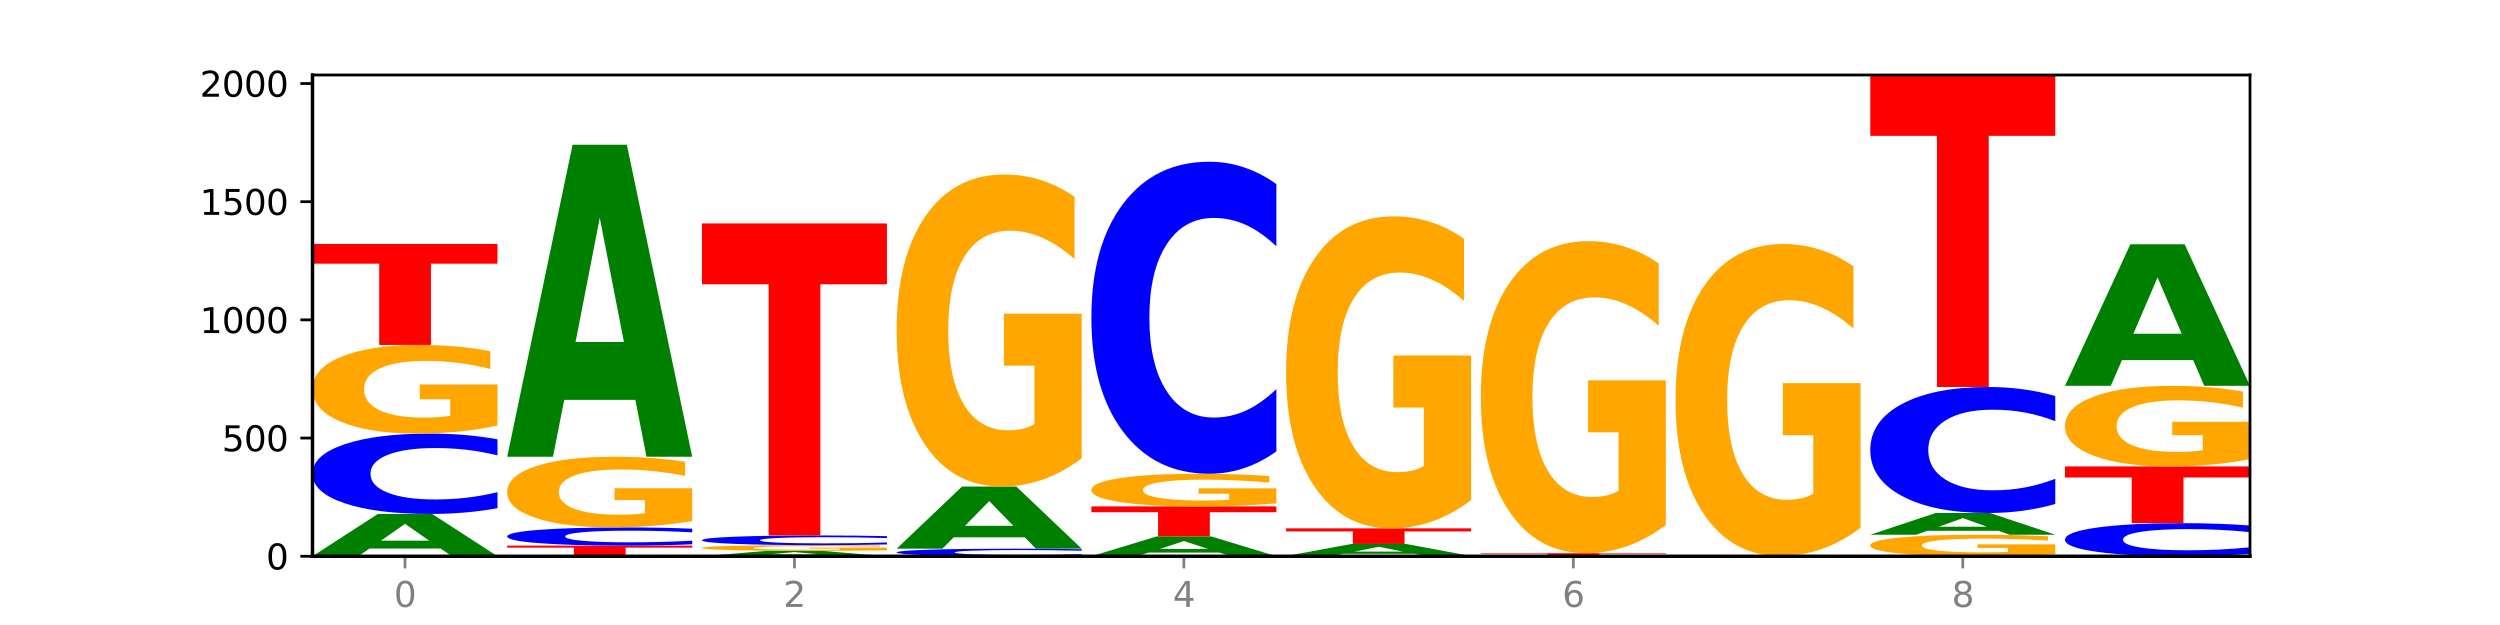 <?xml version="1.0" encoding="utf-8" standalone="no"?>
<!DOCTYPE svg PUBLIC "-//W3C//DTD SVG 1.1//EN"
  "http://www.w3.org/Graphics/SVG/1.1/DTD/svg11.dtd">
<svg xmlns:xlink="http://www.w3.org/1999/xlink" width="720pt" height="180pt" viewBox="0 0 720 180" xmlns="http://www.w3.org/2000/svg" version="1.1">
 <defs>
  <style type="text/css">*{stroke-linejoin: round; stroke-linecap: butt}</style>
 </defs>
 <g id="figure_1">
  <g id="patch_1">
   <path d="M 0 180 
L 720 180 
L 720 0 
L 0 0 
z
" style="fill: #ffffff"/>
  </g>
  <g id="axes_1">
   <g id="patch_2">
    <path d="M 90 160.2 
L 648 160.2 
L 648 21.6 
L 90 21.6 
z
" style="fill: #ffffff"/>
   </g>
   <g id="line2d_1">
    <path d="M 90 160.2 
L 648 160.2 
" clip-path="url(#pe900d6c4c5)" style="fill: none; stroke: #000000; stroke-width: 0.5; stroke-linecap: square"/>
   </g>
   <g id="patch_3">
    <path d="M 126.905 157.98 
L 106.415 157.98 
L 103.18 160.2 
L 90 160.2 
L 108.823 148.015 
L 124.454 148.015 
L 143.276 160.2 
L 130.107 160.2 
L 126.905 157.98 
z
M 109.683 155.719 
L 123.604 155.719 
L 116.655 150.872 
L 109.683 155.719 
z
" clip-path="url(#pe900d6c4c5)" style="fill: #008000"/>
   </g>
   <g id="patch_4">
    <path d="M 143.276 146.356 
Q 138.82 147.178 134.001 147.594 
Q 129.182 148.015 123.934 148.015 
Q 108.282 148.015 99.141 144.897 
Q 90 141.78 90 136.449 
Q 90 131.099 99.141 127.987 
Q 108.282 124.869 123.934 124.869 
Q 129.182 124.869 134.001 125.29 
Q 138.82 125.706 143.276 126.528 
L 143.276 131.142 
Q 138.78 130.052 134.417 129.545 
Q 130.055 129.038 125.236 129.038 
Q 116.591 129.038 111.638 131.013 
Q 106.698 132.983 106.698 136.449 
Q 106.698 139.901 111.638 141.876 
Q 116.591 143.846 125.236 143.846 
Q 130.055 143.846 134.417 143.339 
Q 138.78 142.827 143.276 141.737 
L 143.276 146.356 
z
" clip-path="url(#pe900d6c4c5)" style="fill: #0000ff"/>
   </g>
   <g id="patch_5">
    <path d="M 143.276 122.56 
Q 137.903 123.714 132.124 124.294 
Q 126.345 124.869 120.184 124.869 
Q 106.262 124.869 98.131 121.431 
Q 90 117.993 90 112.113 
Q 90 106.165 98.274 102.753 
Q 106.561 99.341 120.972 99.341 
Q 126.525 99.341 131.611 99.805 
Q 136.709 100.264 141.223 101.171 
L 141.223 106.26 
Q 136.566 105.094 131.957 104.52 
Q 127.348 103.94 122.716 103.94 
Q 114.143 103.94 109.498 106.059 
Q 104.853 108.174 104.853 112.113 
Q 104.853 116.015 109.331 118.146 
Q 113.808 120.271 122.047 120.271 
Q 124.292 120.271 126.214 120.15 
Q 128.136 120.023 129.665 119.759 
L 129.665 114.982 
L 120.889 114.982 
L 120.889 110.726 
L 143.276 110.726 
L 143.276 122.56 
z
" clip-path="url(#pe900d6c4c5)" style="fill: #ffa600"/>
   </g>
   <g id="patch_6">
    <path d="M 90 70.273 
L 143.276 70.273 
L 143.276 75.942 
L 124.109 75.942 
L 124.109 99.341 
L 109.204 99.341 
L 109.204 75.942 
L 90 75.942 
L 90 70.273 
z
" clip-path="url(#pe900d6c4c5)" style="fill: #ff0000"/>
   </g>
   <g id="patch_7">
    <path d="M 146.08 157.137 
L 199.357 157.137 
L 199.357 157.734 
L 180.19 157.734 
L 180.19 160.2 
L 165.285 160.2 
L 165.285 157.734 
L 146.08 157.734 
L 146.08 157.137 
z
" clip-path="url(#pe900d6c4c5)" style="fill: #ff0000"/>
   </g>
   <g id="patch_8">
    <path d="M 199.357 156.761 
Q 194.9 156.947 190.081 157.041 
Q 185.263 157.137 180.014 157.137 
Q 164.363 157.137 155.222 156.431 
Q 146.08 155.725 146.08 154.517 
Q 146.08 153.306 155.222 152.601 
Q 164.363 151.895 180.014 151.895 
Q 185.263 151.895 190.081 151.99 
Q 194.9 152.084 199.357 152.271 
L 199.357 153.316 
Q 194.86 153.069 190.498 152.954 
Q 186.135 152.839 181.316 152.839 
Q 172.672 152.839 167.718 153.286 
Q 162.779 153.732 162.779 154.517 
Q 162.779 155.299 167.718 155.746 
Q 172.672 156.192 181.316 156.192 
Q 186.135 156.192 190.498 156.078 
Q 194.86 155.962 199.357 155.715 
L 199.357 156.761 
z
" clip-path="url(#pe900d6c4c5)" style="fill: #0000ff"/>
   </g>
   <g id="patch_9">
    <path d="M 199.357 150.053 
Q 193.984 150.974 188.205 151.437 
Q 182.426 151.895 176.265 151.895 
Q 162.343 151.895 154.212 149.154 
Q 146.08 146.412 146.08 141.724 
Q 146.08 136.981 154.355 134.261 
Q 162.641 131.541 177.053 131.541 
Q 182.605 131.541 187.691 131.911 
Q 192.79 132.276 197.303 133 
L 197.303 137.057 
Q 192.646 136.128 188.038 135.669 
Q 183.429 135.207 178.796 135.207 
Q 170.223 135.207 165.578 136.897 
Q 160.934 138.583 160.934 141.724 
Q 160.934 144.835 165.411 146.534 
Q 169.889 148.229 178.127 148.229 
Q 180.372 148.229 182.294 148.132 
Q 184.217 148.031 185.745 147.821 
L 185.745 144.011 
L 176.969 144.011 
L 176.969 140.618 
L 199.357 140.618 
L 199.357 150.053 
z
" clip-path="url(#pe900d6c4c5)" style="fill: #ffa600"/>
   </g>
   <g id="patch_10">
    <path d="M 182.985 115.171 
L 162.496 115.171 
L 159.261 131.541 
L 146.08 131.541 
L 164.903 41.682 
L 180.534 41.682 
L 199.357 131.541 
L 186.187 131.541 
L 182.985 115.171 
z
M 165.764 98.494 
L 179.684 98.494 
L 172.735 62.75 
L 165.764 98.494 
z
" clip-path="url(#pe900d6c4c5)" style="fill: #008000"/>
   </g>
   <g id="patch_11">
    <path d="M 239.065 159.915 
L 218.576 159.915 
L 215.341 160.2 
L 202.161 160.2 
L 220.983 158.634 
L 236.615 158.634 
L 255.437 160.2 
L 242.268 160.2 
L 239.065 159.915 
z
M 221.844 159.624 
L 235.765 159.624 
L 228.815 159.001 
L 221.844 159.624 
z
" clip-path="url(#pe900d6c4c5)" style="fill: #008000"/>
   </g>
   <g id="patch_12">
    <path d="M 255.437 158.486 
Q 250.064 158.56 244.285 158.597 
Q 238.506 158.634 232.345 158.634 
Q 218.423 158.634 210.292 158.414 
Q 202.161 158.194 202.161 157.818 
Q 202.161 157.437 210.435 157.219 
Q 218.722 157 233.133 157 
Q 238.685 157 243.772 157.03 
Q 248.87 157.06 253.384 157.118 
L 253.384 157.443 
Q 248.727 157.369 244.118 157.332 
Q 239.509 157.295 234.876 157.295 
Q 226.304 157.295 221.659 157.43 
Q 217.014 157.566 217.014 157.818 
Q 217.014 158.068 221.492 158.204 
Q 225.969 158.34 234.208 158.34 
Q 236.453 158.34 238.375 158.332 
Q 240.297 158.324 241.826 158.307 
L 241.826 158.001 
L 233.05 158.001 
L 233.05 157.729 
L 255.437 157.729 
L 255.437 158.486 
z
" clip-path="url(#pe900d6c4c5)" style="fill: #ffa600"/>
   </g>
   <g id="patch_13">
    <path d="M 255.437 156.8 
Q 250.981 156.9 246.162 156.95 
Q 241.343 157 236.094 157 
Q 220.443 157 211.302 156.625 
Q 202.161 156.249 202.161 155.606 
Q 202.161 154.961 211.302 154.585 
Q 220.443 154.209 236.094 154.209 
Q 241.343 154.209 246.162 154.26 
Q 250.981 154.31 255.437 154.409 
L 255.437 154.966 
Q 250.94 154.834 246.578 154.773 
Q 242.215 154.712 237.397 154.712 
Q 228.752 154.712 223.799 154.95 
Q 218.859 155.188 218.859 155.606 
Q 218.859 156.022 223.799 156.26 
Q 228.752 156.498 237.397 156.498 
Q 242.215 156.498 246.578 156.437 
Q 250.94 156.375 255.437 156.243 
L 255.437 156.8 
z
" clip-path="url(#pe900d6c4c5)" style="fill: #0000ff"/>
   </g>
   <g id="patch_14">
    <path d="M 202.161 64.351 
L 255.437 64.351 
L 255.437 81.876 
L 236.27 81.876 
L 236.27 154.209 
L 221.365 154.209 
L 221.365 81.876 
L 202.161 81.876 
L 202.161 64.351 
z
" clip-path="url(#pe900d6c4c5)" style="fill: #ff0000"/>
   </g>
   <g id="patch_15">
    <path d="M 311.518 160.044 
Q 307.061 160.121 302.242 160.16 
Q 297.423 160.2 292.175 160.2 
Q 276.524 160.2 267.382 159.907 
Q 258.241 159.613 258.241 159.111 
Q 258.241 158.608 267.382 158.315 
Q 276.524 158.022 292.175 158.022 
Q 297.423 158.022 302.242 158.061 
Q 307.061 158.1 311.518 158.178 
L 311.518 158.612 
Q 307.021 158.509 302.658 158.462 
Q 298.296 158.414 293.477 158.414 
Q 284.832 158.414 279.879 158.6 
Q 274.94 158.785 274.94 159.111 
Q 274.94 159.436 279.879 159.622 
Q 284.832 159.808 293.477 159.808 
Q 298.296 159.808 302.658 159.76 
Q 307.021 159.712 311.518 159.609 
L 311.518 160.044 
z
" clip-path="url(#pe900d6c4c5)" style="fill: #0000ff"/>
   </g>
   <g id="patch_16">
    <path d="M 295.146 154.76 
L 274.657 154.76 
L 271.421 158.022 
L 258.241 158.022 
L 277.064 140.118 
L 292.695 140.118 
L 311.518 158.022 
L 298.348 158.022 
L 295.146 154.76 
z
M 277.924 151.437 
L 291.845 151.437 
L 284.896 144.316 
L 277.924 151.437 
z
" clip-path="url(#pe900d6c4c5)" style="fill: #008000"/>
   </g>
   <g id="patch_17">
    <path d="M 311.518 131.988 
Q 306.145 136.053 300.366 138.095 
Q 294.587 140.118 288.426 140.118 
Q 274.504 140.118 266.372 128.016 
Q 258.241 115.913 258.241 95.217 
Q 258.241 74.279 266.516 62.269 
Q 274.802 50.259 289.214 50.259 
Q 294.766 50.259 299.852 51.893 
Q 304.951 53.508 309.464 56.7 
L 309.464 74.613 
Q 304.807 70.511 300.198 68.487 
Q 295.59 66.445 290.957 66.445 
Q 282.384 66.445 277.739 73.907 
Q 273.095 81.351 273.095 95.217 
Q 273.095 108.952 277.572 116.451 
Q 282.05 123.932 290.288 123.932 
Q 292.533 123.932 294.455 123.505 
Q 296.378 123.06 297.906 122.131 
L 297.906 105.314 
L 289.13 105.314 
L 289.13 90.335 
L 311.518 90.335 
L 311.518 131.988 
z
" clip-path="url(#pe900d6c4c5)" style="fill: #ffa600"/>
   </g>
   <g id="patch_18">
    <path d="M 351.226 159.158 
L 330.737 159.158 
L 327.502 160.2 
L 314.322 160.2 
L 333.144 154.482 
L 348.775 154.482 
L 367.598 160.2 
L 354.429 160.2 
L 351.226 159.158 
z
M 334.005 158.097 
L 347.926 158.097 
L 340.976 155.822 
L 334.005 158.097 
z
" clip-path="url(#pe900d6c4c5)" style="fill: #008000"/>
   </g>
   <g id="patch_19">
    <path d="M 314.322 145.836 
L 367.598 145.836 
L 367.598 147.522 
L 348.431 147.522 
L 348.431 154.482 
L 333.526 154.482 
L 333.526 147.522 
L 314.322 147.522 
L 314.322 145.836 
z
" clip-path="url(#pe900d6c4c5)" style="fill: #ff0000"/>
   </g>
   <g id="patch_20">
    <path d="M 367.598 144.986 
Q 362.225 145.411 356.446 145.625 
Q 350.667 145.836 344.506 145.836 
Q 330.584 145.836 322.453 144.571 
Q 314.322 143.306 314.322 141.142 
Q 314.322 138.953 322.596 137.697 
Q 330.882 136.442 345.294 136.442 
Q 350.846 136.442 355.933 136.613 
Q 361.031 136.782 365.544 137.115 
L 365.544 138.988 
Q 360.888 138.559 356.279 138.348 
Q 351.67 138.134 347.037 138.134 
Q 338.464 138.134 333.82 138.914 
Q 329.175 139.692 329.175 141.142 
Q 329.175 142.578 333.653 143.362 
Q 338.13 144.144 346.369 144.144 
Q 348.613 144.144 350.536 144.099 
Q 352.458 144.053 353.986 143.956 
L 353.986 142.198 
L 345.21 142.198 
L 345.21 140.632 
L 367.598 140.632 
L 367.598 144.986 
z
" clip-path="url(#pe900d6c4c5)" style="fill: #ffa600"/>
   </g>
   <g id="patch_21">
    <path d="M 367.598 130.001 
Q 363.142 133.194 358.323 134.808 
Q 353.504 136.442 348.255 136.442 
Q 332.604 136.442 323.463 124.34 
Q 314.322 112.237 314.322 91.541 
Q 314.322 70.77 323.463 58.686 
Q 332.604 46.583 348.255 46.583 
Q 353.504 46.583 358.323 48.217 
Q 363.142 49.832 367.598 53.024 
L 367.598 70.937 
Q 363.101 66.705 358.739 64.737 
Q 354.376 62.769 349.557 62.769 
Q 340.913 62.769 335.96 70.436 
Q 331.02 78.083 331.02 91.541 
Q 331.02 104.942 335.96 112.608 
Q 340.913 120.256 349.557 120.256 
Q 354.376 120.256 358.739 118.288 
Q 363.101 116.302 367.598 112.07 
L 367.598 130.001 
z
" clip-path="url(#pe900d6c4c5)" style="fill: #0000ff"/>
   </g>
   <g id="patch_22">
    <path d="M 423.678 160.195 
Q 419.222 160.198 414.403 160.199 
Q 409.584 160.2 404.336 160.2 
Q 388.684 160.2 379.543 160.191 
Q 370.402 160.182 370.402 160.166 
Q 370.402 160.15 379.543 160.141 
Q 388.684 160.132 404.336 160.132 
Q 409.584 160.132 414.403 160.133 
Q 419.222 160.134 423.678 160.137 
L 423.678 160.15 
Q 419.182 160.147 414.819 160.146 
Q 410.457 160.144 405.638 160.144 
Q 396.993 160.144 392.04 160.15 
Q 387.1 160.156 387.1 160.166 
Q 387.1 160.176 392.04 160.182 
Q 396.993 160.188 405.638 160.188 
Q 410.457 160.188 414.819 160.186 
Q 419.182 160.185 423.678 160.182 
L 423.678 160.195 
z
" clip-path="url(#pe900d6c4c5)" style="fill: #0000ff"/>
   </g>
   <g id="patch_23">
    <path d="M 407.307 159.499 
L 386.817 159.499 
L 383.582 160.132 
L 370.402 160.132 
L 389.225 156.66 
L 404.856 156.66 
L 423.678 160.132 
L 410.509 160.132 
L 407.307 159.499 
z
M 390.085 158.855 
L 404.006 158.855 
L 397.057 157.474 
L 390.085 158.855 
z
" clip-path="url(#pe900d6c4c5)" style="fill: #008000"/>
   </g>
   <g id="patch_24">
    <path d="M 370.402 152.167 
L 423.678 152.167 
L 423.678 153.043 
L 404.511 153.043 
L 404.511 156.66 
L 389.606 156.66 
L 389.606 153.043 
L 370.402 153.043 
L 370.402 152.167 
z
" clip-path="url(#pe900d6c4c5)" style="fill: #ff0000"/>
   </g>
   <g id="patch_25">
    <path d="M 423.678 144.037 
Q 418.305 148.102 412.526 150.144 
Q 406.747 152.167 400.586 152.167 
Q 386.664 152.167 378.533 140.065 
Q 370.402 127.962 370.402 107.266 
Q 370.402 86.328 378.676 74.318 
Q 386.963 62.309 401.374 62.309 
Q 406.927 62.309 412.013 63.942 
Q 417.111 65.557 421.625 68.75 
L 421.625 86.662 
Q 416.968 82.56 412.359 80.537 
Q 407.75 78.495 403.118 78.495 
Q 394.545 78.495 389.9 85.957 
Q 385.255 93.4 385.255 107.266 
Q 385.255 121.002 389.733 128.501 
Q 394.21 135.981 402.449 135.981 
Q 404.694 135.981 406.616 135.554 
Q 408.538 135.109 410.067 134.181 
L 410.067 117.363 
L 401.291 117.363 
L 401.291 102.384 
L 423.678 102.384 
L 423.678 144.037 
z
" clip-path="url(#pe900d6c4c5)" style="fill: #ffa600"/>
   </g>
   <g id="patch_26">
    <path d="M 426.482 159.315 
L 479.759 159.315 
L 479.759 159.488 
L 460.592 159.488 
L 460.592 160.2 
L 445.687 160.2 
L 445.687 159.488 
L 426.482 159.488 
L 426.482 159.315 
z
" clip-path="url(#pe900d6c4c5)" style="fill: #ff0000"/>
   </g>
   <g id="patch_27">
    <path d="M 479.759 151.185 
Q 474.386 155.25 468.607 157.292 
Q 462.828 159.315 456.667 159.315 
Q 442.745 159.315 434.614 147.213 
Q 426.482 135.11 426.482 114.414 
Q 426.482 93.476 434.757 81.466 
Q 443.043 69.456 457.455 69.456 
Q 463.007 69.456 468.093 71.09 
Q 473.192 72.705 477.705 75.897 
L 477.705 93.81 
Q 473.049 89.708 468.44 87.684 
Q 463.831 85.643 459.198 85.643 
Q 450.625 85.643 445.98 93.104 
Q 441.336 100.548 441.336 114.414 
Q 441.336 128.149 445.813 135.649 
Q 450.291 143.129 458.529 143.129 
Q 460.774 143.129 462.697 142.702 
Q 464.619 142.257 466.147 141.328 
L 466.147 124.511 
L 457.371 124.511 
L 457.371 109.532 
L 479.759 109.532 
L 479.759 151.185 
z
" clip-path="url(#pe900d6c4c5)" style="fill: #ffa600"/>
   </g>
   <g id="patch_28">
    <path d="M 519.467 160.188 
L 498.978 160.188 
L 495.743 160.2 
L 482.563 160.2 
L 501.385 160.132 
L 517.017 160.132 
L 535.839 160.2 
L 522.67 160.2 
L 519.467 160.188 
z
M 502.246 160.175 
L 516.167 160.175 
L 509.217 160.148 
L 502.246 160.175 
z
" clip-path="url(#pe900d6c4c5)" style="fill: #008000"/>
   </g>
   <g id="patch_29">
    <path d="M 535.839 152.002 
Q 530.466 156.067 524.687 158.109 
Q 518.908 160.132 512.747 160.132 
Q 498.825 160.132 490.694 148.03 
Q 482.563 135.927 482.563 115.23 
Q 482.563 94.293 490.837 82.283 
Q 499.124 70.273 513.535 70.273 
Q 519.087 70.273 524.174 71.907 
Q 529.272 73.522 533.786 76.714 
L 533.786 94.627 
Q 529.129 90.525 524.52 88.501 
Q 519.911 86.459 515.278 86.459 
Q 506.706 86.459 502.061 93.921 
Q 497.416 101.365 497.416 115.23 
Q 497.416 128.966 501.894 136.465 
Q 506.371 143.946 514.61 143.946 
Q 516.855 143.946 518.777 143.519 
Q 520.699 143.073 522.228 142.145 
L 522.228 125.328 
L 513.452 125.328 
L 513.452 110.349 
L 535.839 110.349 
L 535.839 152.002 
z
" clip-path="url(#pe900d6c4c5)" style="fill: #ffa600"/>
   </g>
   <g id="patch_30">
    <path d="M 591.92 159.64 
Q 586.547 159.92 580.768 160.061 
Q 574.989 160.2 568.828 160.2 
Q 554.906 160.2 546.774 159.366 
Q 538.643 158.531 538.643 157.105 
Q 538.643 155.661 546.918 154.833 
Q 555.204 154.005 569.616 154.005 
Q 575.168 154.005 580.254 154.118 
Q 585.353 154.229 589.866 154.449 
L 589.866 155.684 
Q 585.209 155.401 580.6 155.262 
Q 575.992 155.121 571.359 155.121 
Q 562.786 155.121 558.141 155.635 
Q 553.497 156.149 553.497 157.105 
Q 553.497 158.051 557.974 158.568 
Q 562.452 159.084 570.69 159.084 
Q 572.935 159.084 574.857 159.055 
Q 576.78 159.024 578.308 158.96 
L 578.308 157.801 
L 569.532 157.801 
L 569.532 156.768 
L 591.92 156.768 
L 591.92 159.64 
z
" clip-path="url(#pe900d6c4c5)" style="fill: #ffa600"/>
   </g>
   <g id="patch_31">
    <path d="M 575.548 152.864 
L 555.059 152.864 
L 551.823 154.005 
L 538.643 154.005 
L 557.466 147.742 
L 573.097 147.742 
L 591.92 154.005 
L 578.75 154.005 
L 575.548 152.864 
z
M 558.326 151.702 
L 572.247 151.702 
L 565.298 149.211 
L 558.326 151.702 
z
" clip-path="url(#pe900d6c4c5)" style="fill: #008000"/>
   </g>
   <g id="patch_32">
    <path d="M 591.92 145.142 
Q 587.463 146.431 582.644 147.083 
Q 577.825 147.742 572.577 147.742 
Q 556.926 147.742 547.784 142.856 
Q 538.643 137.969 538.643 129.612 
Q 538.643 121.225 547.784 116.345 
Q 556.926 111.459 572.577 111.459 
Q 577.825 111.459 582.644 112.118 
Q 587.463 112.77 591.92 114.059 
L 591.92 121.292 
Q 587.423 119.583 583.06 118.789 
Q 578.698 117.994 573.879 117.994 
Q 565.234 117.994 560.281 121.09 
Q 555.342 124.178 555.342 129.612 
Q 555.342 135.023 560.281 138.119 
Q 565.234 141.207 573.879 141.207 
Q 578.698 141.207 583.06 140.412 
Q 587.423 139.61 591.92 137.901 
L 591.92 145.142 
z
" clip-path="url(#pe900d6c4c5)" style="fill: #0000ff"/>
   </g>
   <g id="patch_33">
    <path d="M 538.643 21.6 
L 591.92 21.6 
L 591.92 39.125 
L 572.752 39.125 
L 572.752 111.459 
L 557.847 111.459 
L 557.847 39.125 
L 538.643 39.125 
L 538.643 21.6 
z
" clip-path="url(#pe900d6c4c5)" style="fill: #ff0000"/>
   </g>
   <g id="patch_34">
    <path d="M 648 159.517 
Q 643.544 159.855 638.725 160.027 
Q 633.906 160.2 628.657 160.2 
Q 613.006 160.2 603.865 158.916 
Q 594.724 157.633 594.724 155.438 
Q 594.724 153.235 603.865 151.953 
Q 613.006 150.67 628.657 150.67 
Q 633.906 150.67 638.725 150.843 
Q 643.544 151.014 648 151.353 
L 648 153.252 
Q 643.503 152.804 639.141 152.595 
Q 634.778 152.386 629.959 152.386 
Q 621.315 152.386 616.362 153.199 
Q 611.422 154.01 611.422 155.438 
Q 611.422 156.859 616.362 157.672 
Q 621.315 158.483 629.959 158.483 
Q 634.778 158.483 639.141 158.275 
Q 643.503 158.064 648 157.615 
L 648 159.517 
z
" clip-path="url(#pe900d6c4c5)" style="fill: #0000ff"/>
   </g>
   <g id="patch_35">
    <path d="M 594.724 134.332 
L 648 134.332 
L 648 137.518 
L 628.833 137.518 
L 628.833 150.67 
L 613.928 150.67 
L 613.928 137.518 
L 594.724 137.518 
L 594.724 134.332 
z
" clip-path="url(#pe900d6c4c5)" style="fill: #ff0000"/>
   </g>
   <g id="patch_36">
    <path d="M 648 132.231 
Q 642.627 133.281 636.848 133.809 
Q 631.069 134.332 624.908 134.332 
Q 610.986 134.332 602.855 131.205 
Q 594.724 128.079 594.724 122.732 
Q 594.724 117.323 602.998 114.221 
Q 611.284 111.118 625.696 111.118 
Q 631.248 111.118 636.335 111.54 
Q 641.433 111.957 645.946 112.782 
L 645.946 117.409 
Q 641.29 116.35 636.681 115.827 
Q 632.072 115.3 627.439 115.3 
Q 618.866 115.3 614.222 117.227 
Q 609.577 119.15 609.577 122.732 
Q 609.577 126.281 614.055 128.218 
Q 618.532 130.15 626.771 130.15 
Q 629.015 130.15 630.938 130.04 
Q 632.86 129.925 634.388 129.685 
L 634.388 125.341 
L 625.612 125.341 
L 625.612 121.471 
L 648 121.471 
L 648 132.231 
z
" clip-path="url(#pe900d6c4c5)" style="fill: #ffa600"/>
   </g>
   <g id="patch_37">
    <path d="M 631.628 103.69 
L 611.139 103.69 
L 607.904 111.118 
L 594.724 111.118 
L 613.546 70.341 
L 629.177 70.341 
L 648 111.118 
L 634.831 111.118 
L 631.628 103.69 
z
M 614.407 96.122 
L 628.328 96.122 
L 621.378 79.902 
L 614.407 96.122 
z
" clip-path="url(#pe900d6c4c5)" style="fill: #008000"/>
   </g>
   <g id="matplotlib.axis_1">
    <g id="xtick_1">
     <g id="line2d_2">
      <defs>
       <path id="mb6eaeaeb31" d="M 0 0 
L 0 3.5 
" style="stroke: #808080; stroke-width: 0.8"/>
      </defs>
      <g>
       <use xlink:href="#mb6eaeaeb31" x="116.638" y="160.2" style="fill: #808080; stroke: #808080; stroke-width: 0.8"/>
      </g>
     </g>
     <g id="text_1">
      <!-- 0 -->
      <g style="fill: #808080" transform="translate(113.457 174.798) scale(0.1 -0.1)">
       <defs>
        <path id="DejaVuSans-30" d="M 2034 4250 
Q 1547 4250 1301 3770 
Q 1056 3291 1056 2328 
Q 1056 1369 1301 889 
Q 1547 409 2034 409 
Q 2525 409 2770 889 
Q 3016 1369 3016 2328 
Q 3016 3291 2770 3770 
Q 2525 4250 2034 4250 
z
M 2034 4750 
Q 2819 4750 3233 4129 
Q 3647 3509 3647 2328 
Q 3647 1150 3233 529 
Q 2819 -91 2034 -91 
Q 1250 -91 836 529 
Q 422 1150 422 2328 
Q 422 3509 836 4129 
Q 1250 4750 2034 4750 
z
" transform="scale(0.016)"/>
       </defs>
       <use xlink:href="#DejaVuSans-30"/>
      </g>
     </g>
    </g>
    <g id="xtick_2">
     <g id="line2d_3">
      <g>
       <use xlink:href="#mb6eaeaeb31" x="228.799" y="160.2" style="fill: #808080; stroke: #808080; stroke-width: 0.8"/>
      </g>
     </g>
     <g id="text_2">
      <!-- 2 -->
      <g style="fill: #808080" transform="translate(225.618 174.798) scale(0.1 -0.1)">
       <defs>
        <path id="DejaVuSans-32" d="M 1228 531 
L 3431 531 
L 3431 0 
L 469 0 
L 469 531 
Q 828 903 1448 1529 
Q 2069 2156 2228 2338 
Q 2531 2678 2651 2914 
Q 2772 3150 2772 3378 
Q 2772 3750 2511 3984 
Q 2250 4219 1831 4219 
Q 1534 4219 1204 4116 
Q 875 4013 500 3803 
L 500 4441 
Q 881 4594 1212 4672 
Q 1544 4750 1819 4750 
Q 2544 4750 2975 4387 
Q 3406 4025 3406 3419 
Q 3406 3131 3298 2873 
Q 3191 2616 2906 2266 
Q 2828 2175 2409 1742 
Q 1991 1309 1228 531 
z
" transform="scale(0.016)"/>
       </defs>
       <use xlink:href="#DejaVuSans-32"/>
      </g>
     </g>
    </g>
    <g id="xtick_3">
     <g id="line2d_4">
      <g>
       <use xlink:href="#mb6eaeaeb31" x="340.96" y="160.2" style="fill: #808080; stroke: #808080; stroke-width: 0.8"/>
      </g>
     </g>
     <g id="text_3">
      <!-- 4 -->
      <g style="fill: #808080" transform="translate(337.779 174.798) scale(0.1 -0.1)">
       <defs>
        <path id="DejaVuSans-34" d="M 2419 4116 
L 825 1625 
L 2419 1625 
L 2419 4116 
z
M 2253 4666 
L 3047 4666 
L 3047 1625 
L 3713 1625 
L 3713 1100 
L 3047 1100 
L 3047 0 
L 2419 0 
L 2419 1100 
L 313 1100 
L 313 1709 
L 2253 4666 
z
" transform="scale(0.016)"/>
       </defs>
       <use xlink:href="#DejaVuSans-34"/>
      </g>
     </g>
    </g>
    <g id="xtick_4">
     <g id="line2d_5">
      <g>
       <use xlink:href="#mb6eaeaeb31" x="453.121" y="160.2" style="fill: #808080; stroke: #808080; stroke-width: 0.8"/>
      </g>
     </g>
     <g id="text_4">
      <!-- 6 -->
      <g style="fill: #808080" transform="translate(449.939 174.798) scale(0.1 -0.1)">
       <defs>
        <path id="DejaVuSans-36" d="M 2113 2584 
Q 1688 2584 1439 2293 
Q 1191 2003 1191 1497 
Q 1191 994 1439 701 
Q 1688 409 2113 409 
Q 2538 409 2786 701 
Q 3034 994 3034 1497 
Q 3034 2003 2786 2293 
Q 2538 2584 2113 2584 
z
M 3366 4563 
L 3366 3988 
Q 3128 4100 2886 4159 
Q 2644 4219 2406 4219 
Q 1781 4219 1451 3797 
Q 1122 3375 1075 2522 
Q 1259 2794 1537 2939 
Q 1816 3084 2150 3084 
Q 2853 3084 3261 2657 
Q 3669 2231 3669 1497 
Q 3669 778 3244 343 
Q 2819 -91 2113 -91 
Q 1303 -91 875 529 
Q 447 1150 447 2328 
Q 447 3434 972 4092 
Q 1497 4750 2381 4750 
Q 2619 4750 2861 4703 
Q 3103 4656 3366 4563 
z
" transform="scale(0.016)"/>
       </defs>
       <use xlink:href="#DejaVuSans-36"/>
      </g>
     </g>
    </g>
    <g id="xtick_5">
     <g id="line2d_6">
      <g>
       <use xlink:href="#mb6eaeaeb31" x="565.281" y="160.2" style="fill: #808080; stroke: #808080; stroke-width: 0.8"/>
      </g>
     </g>
     <g id="text_5">
      <!-- 8 -->
      <g style="fill: #808080" transform="translate(562.1 174.798) scale(0.1 -0.1)">
       <defs>
        <path id="DejaVuSans-38" d="M 2034 2216 
Q 1584 2216 1326 1975 
Q 1069 1734 1069 1313 
Q 1069 891 1326 650 
Q 1584 409 2034 409 
Q 2484 409 2743 651 
Q 3003 894 3003 1313 
Q 3003 1734 2745 1975 
Q 2488 2216 2034 2216 
z
M 1403 2484 
Q 997 2584 770 2862 
Q 544 3141 544 3541 
Q 544 4100 942 4425 
Q 1341 4750 2034 4750 
Q 2731 4750 3128 4425 
Q 3525 4100 3525 3541 
Q 3525 3141 3298 2862 
Q 3072 2584 2669 2484 
Q 3125 2378 3379 2068 
Q 3634 1759 3634 1313 
Q 3634 634 3220 271 
Q 2806 -91 2034 -91 
Q 1263 -91 848 271 
Q 434 634 434 1313 
Q 434 1759 690 2068 
Q 947 2378 1403 2484 
z
M 1172 3481 
Q 1172 3119 1398 2916 
Q 1625 2713 2034 2713 
Q 2441 2713 2670 2916 
Q 2900 3119 2900 3481 
Q 2900 3844 2670 4047 
Q 2441 4250 2034 4250 
Q 1625 4250 1398 4047 
Q 1172 3844 1172 3481 
z
" transform="scale(0.016)"/>
       </defs>
       <use xlink:href="#DejaVuSans-38"/>
      </g>
     </g>
    </g>
   </g>
   <g id="matplotlib.axis_2">
    <g id="ytick_1">
     <g id="line2d_7">
      <defs>
       <path id="ma5a74a4025" d="M 0 0 
L -3.5 0 
" style="stroke: #000000; stroke-width: 0.8"/>
      </defs>
      <g>
       <use xlink:href="#ma5a74a4025" x="90" y="160.2" style="stroke: #000000; stroke-width: 0.8"/>
      </g>
     </g>
     <g id="text_6">
      <!-- 0 -->
      <g transform="translate(76.638 163.999) scale(0.1 -0.1)">
       <use xlink:href="#DejaVuSans-30"/>
      </g>
     </g>
    </g>
    <g id="ytick_2">
     <g id="line2d_8">
      <g>
       <use xlink:href="#ma5a74a4025" x="90" y="126.163" style="stroke: #000000; stroke-width: 0.8"/>
      </g>
     </g>
     <g id="text_7">
      <!-- 500 -->
      <g transform="translate(63.913 129.962) scale(0.1 -0.1)">
       <defs>
        <path id="DejaVuSans-35" d="M 691 4666 
L 3169 4666 
L 3169 4134 
L 1269 4134 
L 1269 2991 
Q 1406 3038 1543 3061 
Q 1681 3084 1819 3084 
Q 2600 3084 3056 2656 
Q 3513 2228 3513 1497 
Q 3513 744 3044 326 
Q 2575 -91 1722 -91 
Q 1428 -91 1123 -41 
Q 819 9 494 109 
L 494 744 
Q 775 591 1075 516 
Q 1375 441 1709 441 
Q 2250 441 2565 725 
Q 2881 1009 2881 1497 
Q 2881 1984 2565 2268 
Q 2250 2553 1709 2553 
Q 1456 2553 1204 2497 
Q 953 2441 691 2322 
L 691 4666 
z
" transform="scale(0.016)"/>
       </defs>
       <use xlink:href="#DejaVuSans-35"/>
       <use xlink:href="#DejaVuSans-30" x="63.623"/>
       <use xlink:href="#DejaVuSans-30" x="127.246"/>
      </g>
     </g>
    </g>
    <g id="ytick_3">
     <g id="line2d_9">
      <g>
       <use xlink:href="#ma5a74a4025" x="90" y="92.125" style="stroke: #000000; stroke-width: 0.8"/>
      </g>
     </g>
     <g id="text_8">
      <!-- 1000 -->
      <g transform="translate(57.55 95.925) scale(0.1 -0.1)">
       <defs>
        <path id="DejaVuSans-31" d="M 794 531 
L 1825 531 
L 1825 4091 
L 703 3866 
L 703 4441 
L 1819 4666 
L 2450 4666 
L 2450 531 
L 3481 531 
L 3481 0 
L 794 0 
L 794 531 
z
" transform="scale(0.016)"/>
       </defs>
       <use xlink:href="#DejaVuSans-31"/>
       <use xlink:href="#DejaVuSans-30" x="63.623"/>
       <use xlink:href="#DejaVuSans-30" x="127.246"/>
       <use xlink:href="#DejaVuSans-30" x="190.869"/>
      </g>
     </g>
    </g>
    <g id="ytick_4">
     <g id="line2d_10">
      <g>
       <use xlink:href="#ma5a74a4025" x="90" y="58.088" style="stroke: #000000; stroke-width: 0.8"/>
      </g>
     </g>
     <g id="text_9">
      <!-- 1500 -->
      <g transform="translate(57.55 61.887) scale(0.1 -0.1)">
       <use xlink:href="#DejaVuSans-31"/>
       <use xlink:href="#DejaVuSans-35" x="63.623"/>
       <use xlink:href="#DejaVuSans-30" x="127.246"/>
       <use xlink:href="#DejaVuSans-30" x="190.869"/>
      </g>
     </g>
    </g>
    <g id="ytick_5">
     <g id="line2d_11">
      <g>
       <use xlink:href="#ma5a74a4025" x="90" y="24.051" style="stroke: #000000; stroke-width: 0.8"/>
      </g>
     </g>
     <g id="text_10">
      <!-- 2000 -->
      <g transform="translate(57.55 27.85) scale(0.1 -0.1)">
       <use xlink:href="#DejaVuSans-32"/>
       <use xlink:href="#DejaVuSans-30" x="63.623"/>
       <use xlink:href="#DejaVuSans-30" x="127.246"/>
       <use xlink:href="#DejaVuSans-30" x="190.869"/>
      </g>
     </g>
    </g>
   </g>
   <g id="patch_38">
    <path d="M 90 160.2 
L 90 21.6 
" style="fill: none; stroke: #000000; stroke-linejoin: miter; stroke-linecap: square"/>
   </g>
   <g id="patch_39">
    <path d="M 648 160.2 
L 648 21.6 
" style="fill: none; stroke: #000000; stroke-width: 0.8; stroke-linejoin: miter; stroke-linecap: square"/>
   </g>
   <g id="patch_40">
    <path d="M 90 160.2 
L 648 160.2 
" style="fill: none; stroke: #000000; stroke-linejoin: miter; stroke-linecap: square"/>
   </g>
   <g id="patch_41">
    <path d="M 90 21.6 
L 648 21.6 
" style="fill: none; stroke: #000000; stroke-width: 0.8; stroke-linejoin: miter; stroke-linecap: square"/>
   </g>
  </g>
 </g>
 <defs>
  <clipPath id="pe900d6c4c5">
   <rect x="90" y="21.6" width="558" height="138.6"/>
  </clipPath>
 </defs>
</svg>
